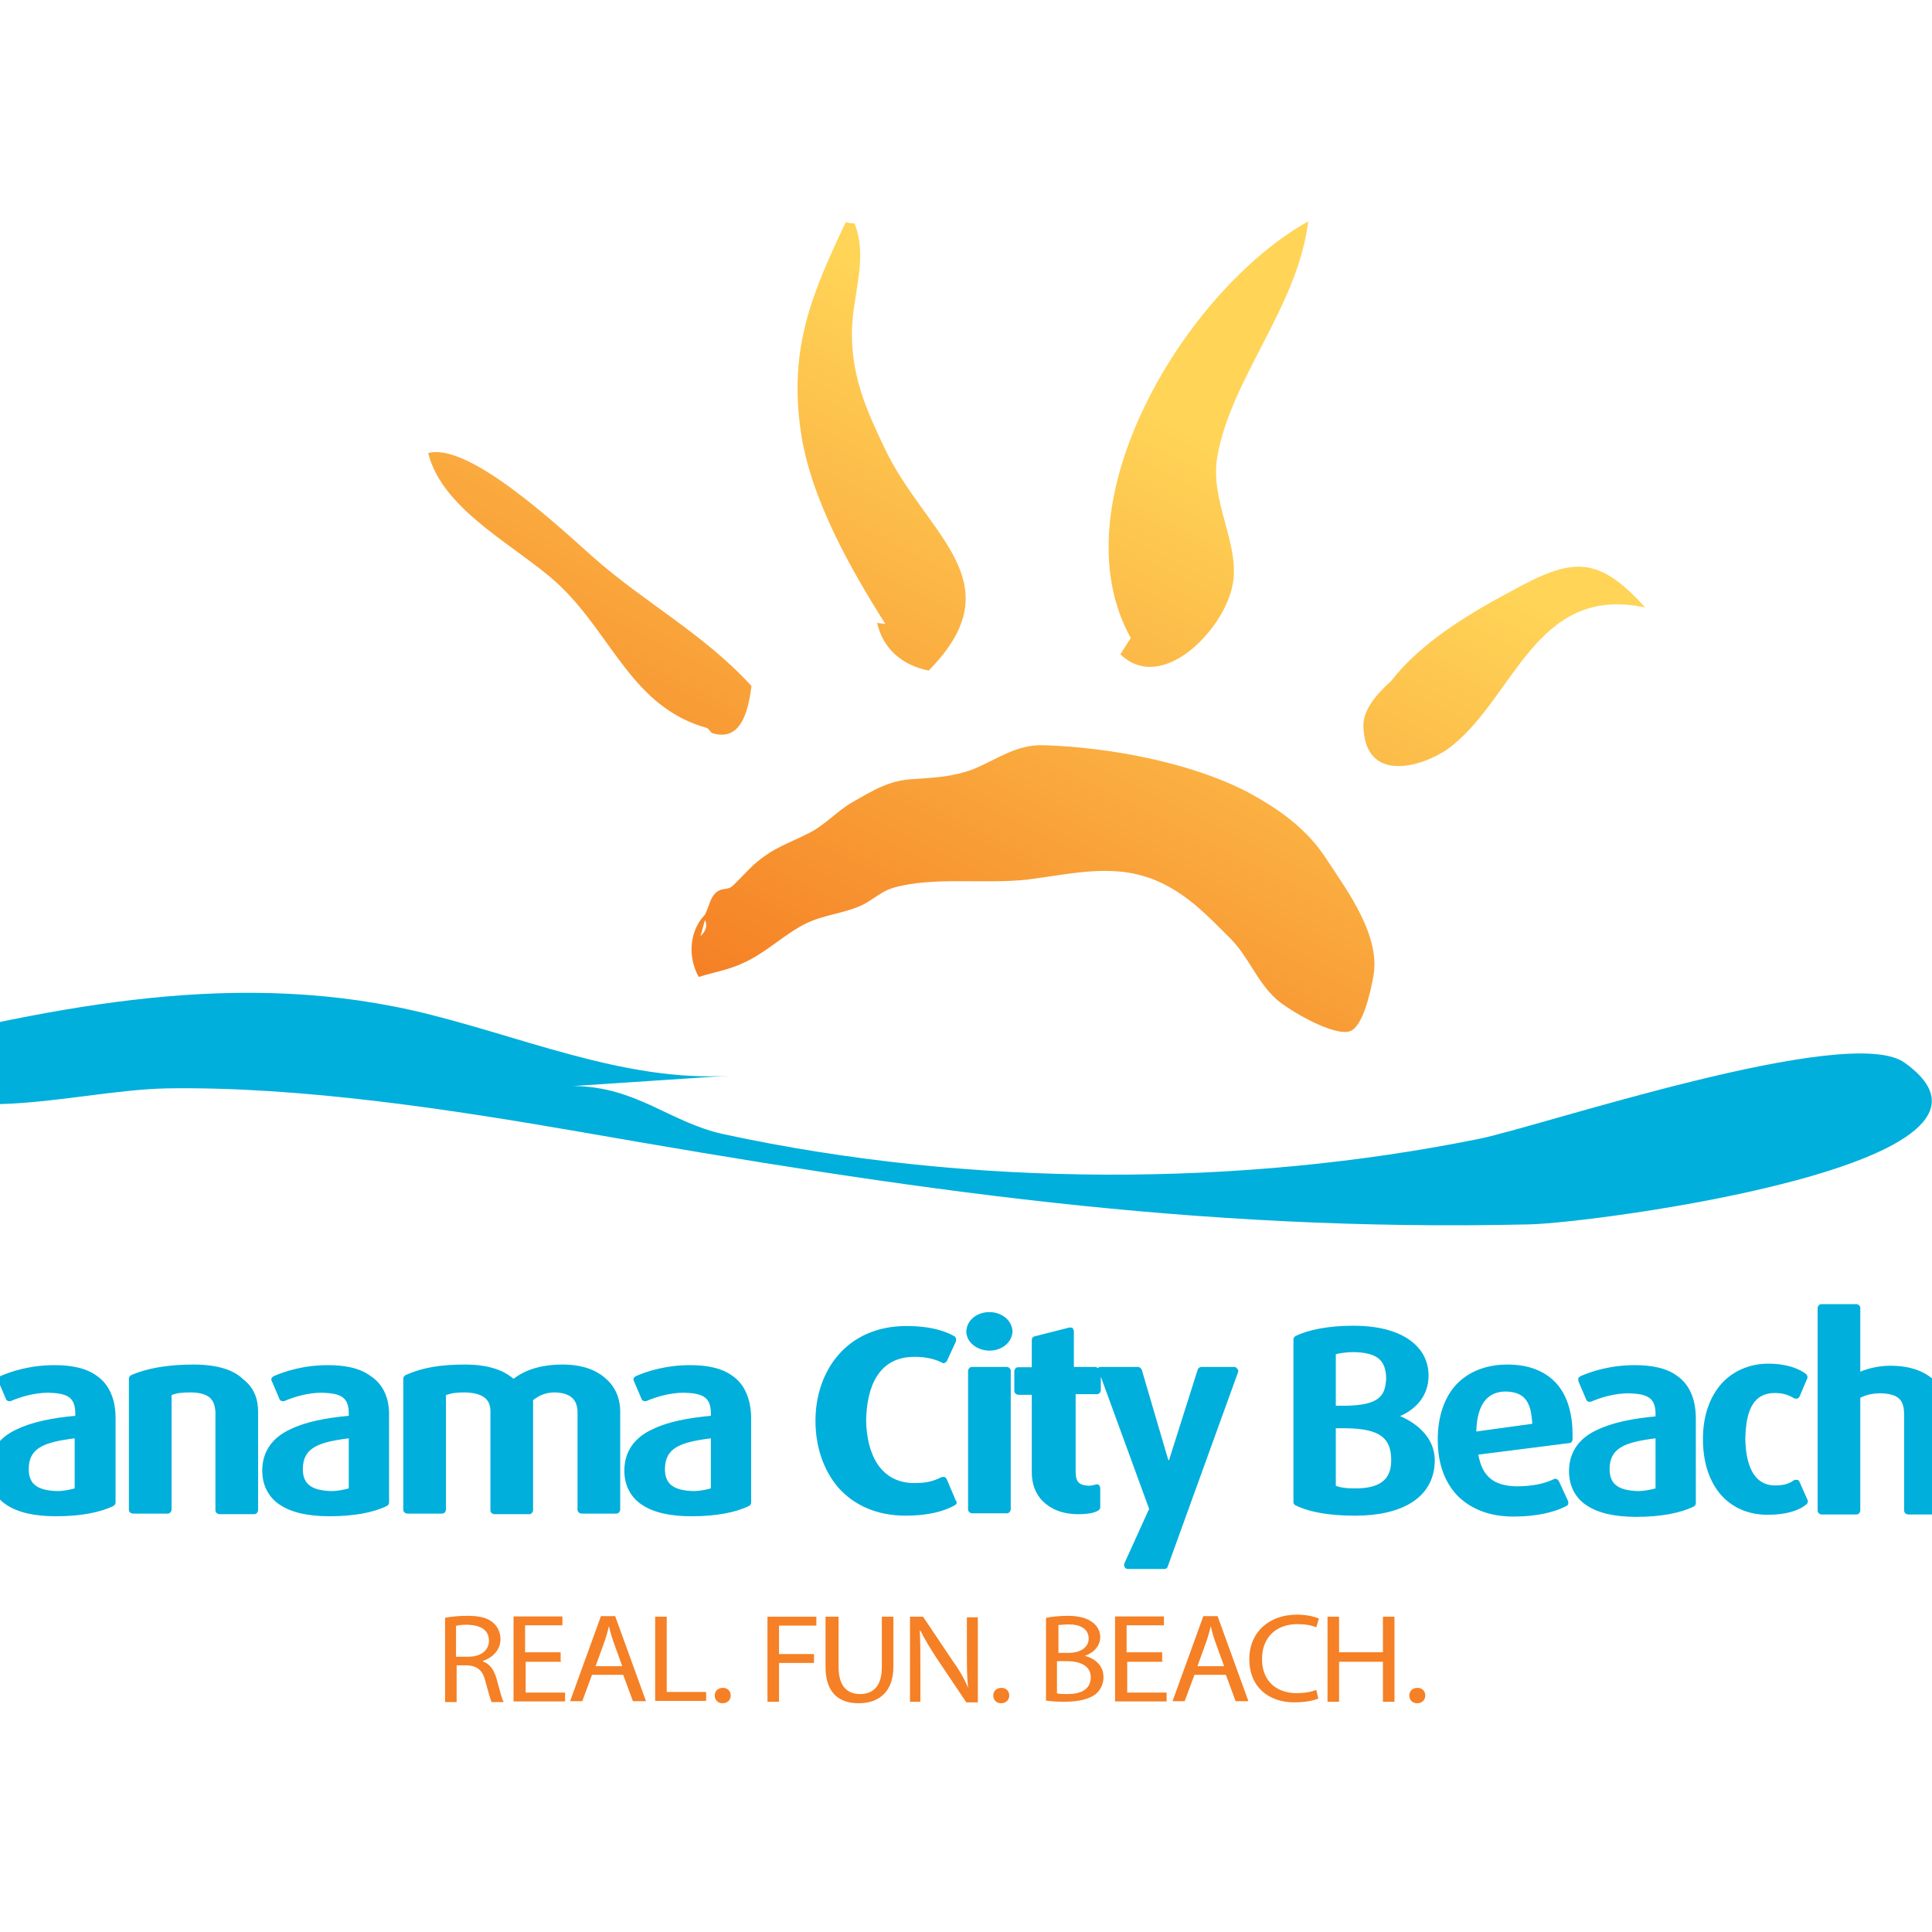 <?xml version="1.0" encoding="UTF-8"?> <svg xmlns="http://www.w3.org/2000/svg" xmlns:xlink="http://www.w3.org/1999/xlink" version="1.1" id="layer" x="0px" y="0px" viewBox="0 0 652 652" style="enable-background:new 0 0 652 652;" xml:space="preserve"> <style type="text/css"> .st0{fill:#00AFDB;} .st1{fill:url(#SVGID_1_);} .st2{fill:url(#SVGID_2_);} .st3{fill:url(#SVGID_3_);} .st4{fill:url(#SVGID_4_);} .st5{fill:url(#SVGID_5_);} .st6{fill:#F58025;} </style> <path class="st0" d="M680.9,337c4.1,0,7.8,1.5,10.7,4.6c2.8,2.8,4.1,6.5,4.1,10.7c0,3.9-1.5,7.6-4.4,10.2c-3,2.8-6.7,4.4-10.7,4.4 c-3.9,0-7.6-1.5-10.7-4.6c-2.8-2.8-4.4-6.5-4.4-10.4s1.5-7.8,4.6-10.7S676.9,337,680.9,337z M680.9,334c-6.5,0-12,3.3-15.2,8.7 c-1.7,3-2.6,6.1-2.6,9.4c0,4.6,1.7,9.1,5,12.4c3.5,3.5,7.8,5.4,12.6,5.4c4.6,0,9.1-1.7,12.6-5.2c3.5-3.3,5.2-7.6,5.2-12.6 c0-4.8-1.7-9.1-5-12.6C690.2,336,685.9,334,680.9,334z M673.5,341.6v19.8h4.8v-8.1h2.4l3.7,8.1h5.4l-4.4-8.9 c2.6-0.7,4.4-2.6,4.4-5.2c0-3.7-2.8-5.7-8.5-5.7C681.3,341.6,673.5,341.6,673.5,341.6z M678.3,344.7h2.2c2.8,0,4.4,0.9,4.4,3 c0,2-1.3,2.8-4.1,2.8h-2.4V344.7z"></path> <g> <linearGradient id="SVGID_1_" gradientUnits="userSpaceOnUse" x1="456.81" y1="470.292" x2="368.63" y2="293.929" gradientTransform="matrix(1.21 0 0 -1.21 -121.582 729.764)"> <stop offset="0" style="stop-color:#FFD457"></stop> <stop offset="1" style="stop-color:#F58025"></stop> </linearGradient> <path class="st1" d="M421.2,267.4c-19.4-10.2-47.2-15.2-68.6-15.9c-9.6-0.4-15.7,4.6-24.2,8.1c-7,2.6-12.8,2.8-20,3.3 c-8.3,0.4-13.5,3.7-20.7,7.8c-5.2,3-9.4,7.8-14.6,10.4c-7.2,3.7-12,4.8-18.7,10.7c-2.4,2.2-5.2,5.4-7.2,7.2c-2,1.7-3.9,0.2-6.1,2.8 c-1.5,1.5-2,4.8-3.3,7c-5,5.2-5.9,13.9-2,20.9c5.4-1.7,10.2-2.4,15.2-4.8c7.4-3.3,13.7-9.6,20.7-13.1c5.9-3,12.8-3.5,18.7-6.1 c3.9-1.7,6.7-4.8,11.1-6.1c13.5-3.9,30.9-1.1,45.5-2.8c15.7-2,30-5.9,44.8,1.1c9.4,4.4,16.1,11.5,23.3,18.7 c6.3,6.3,8.9,14.4,15.5,20.5c4.6,4.1,19.8,12.8,25,10.9c4.4-1.5,7-13.7,7.8-18.1c2.8-13.7-8.5-29-15.5-39.6 C441.4,280,431.8,273.1,421.2,267.4z M236.4,315.9l1.5-5.4C238.8,312.2,238.3,314.2,236.4,315.9z"></path> <linearGradient id="SVGID_2_" gradientUnits="userSpaceOnUse" x1="314.7" y1="541.369" x2="226.509" y2="364.984" gradientTransform="matrix(1.21 0 0 -1.21 -121.582 729.764)"> <stop offset="0" style="stop-color:#FFD457"></stop> <stop offset="1" style="stop-color:#F58025"></stop> </linearGradient> <path class="st2" d="M240.3,247.4c9.6,3,12.2-7,13.3-15.9c-16.3-17.8-36.4-28.3-53.8-43.8c-12-10.7-41.8-38.5-55.3-34.8 c5,20,31.3,32,44.8,45.1c17.4,16.8,24.4,40.9,49.4,47.7L240.3,247.4z"></path> <linearGradient id="SVGID_3_" gradientUnits="userSpaceOnUse" x1="367.44" y1="514.98" x2="279.257" y2="338.612" gradientTransform="matrix(1.21 0 0 -1.21 -121.582 729.764)"> <stop offset="0" style="stop-color:#FFD457"></stop> <stop offset="1" style="stop-color:#F58025"></stop> </linearGradient> <path class="st3" d="M298.8,210.6l-2.8-0.4c2,8.9,8.7,14.4,17.4,16.1c29.6-30-0.9-45.7-14.8-74.9c-6.1-12.8-10.9-23.5-11.1-38.1 c-0.2-13.1,5.7-25.5,0.9-37.9c-1.1,0-2-0.2-3-0.4c-11.3,23.9-19.2,42.2-15.2,70.3C273.4,168.1,287.1,192.1,298.8,210.6z"></path> <linearGradient id="SVGID_4_" gradientUnits="userSpaceOnUse" x1="439.522" y1="478.949" x2="351.346" y2="302.593" gradientTransform="matrix(1.21 0 0 -1.21 -121.582 729.764)"> <stop offset="0" style="stop-color:#FFD457"></stop> <stop offset="1" style="stop-color:#F58025"></stop> </linearGradient> <path class="st4" d="M378.1,220.8c13.9,13.5,35-8.1,37.9-23.5c2.6-13.7-7.8-28.1-5.2-43.1c4.6-26.6,27.2-50.7,30.7-79.5 c-41.1,22.9-85.3,94.9-59.9,140.6L378.1,220.8z"></path> <linearGradient id="SVGID_5_" gradientUnits="userSpaceOnUse" x1="528.267" y1="434.572" x2="440.089" y2="258.213" gradientTransform="matrix(1.21 0 0 -1.21 -121.582 729.764)"> <stop offset="0" style="stop-color:#FFD457"></stop> <stop offset="1" style="stop-color:#F58025"></stop> </linearGradient> <path class="st5" d="M510,199.5c-13.1,7-30.3,17-40.5,30.3c-5.4,4.8-9.4,10-9.4,15c0.4,20.2,20.2,13.7,28.3,8.1 c22.6-16.3,29.2-55.9,66.8-47.9C538.9,186.9,530.2,188.4,510,199.5z"></path> </g> <path class="st0" d="M246.4,363c-35.9,2.4-72.3-14.1-107.1-22c-63.8-14.4-126,0-186.8,14.8c24.4,28.7,69.9,12.2,103.8,11.5 c45.5-0.7,96.4,7.2,140.2,14.8c109.9,19.2,206.1,33.7,319.5,31.1c21.5-0.4,174.6-20.5,126.7-54.6c-18.9-13.5-122.8,21.5-143.4,25.7 c-80.3,16.3-171.5,16.5-254.9-1.5c-18.3-3.9-29.4-16.1-50.9-16.3"></path> <g> <path class="st6" d="M150,546c2-0.4,4.8-0.7,7.6-0.7c4.4,0,7,0.7,8.9,2.4c1.5,1.3,2.4,3.3,2.4,5.4c0,3.7-2.6,6.3-5.9,7.4v0.2 c2.4,0.9,3.7,2.8,4.6,5.9c1.1,3.9,1.7,6.7,2.4,7.8h-4.1c-0.4-0.9-1.1-3.3-2-6.7c-0.9-3.9-2.6-5.4-6.1-5.7h-3.7v12.4h-3.9V546H150z M153.9,559.1h4.1c4.4,0,7-2.2,7-5.4c0-3.7-2.8-5.2-7.2-5.4c-2,0-3.3,0.2-3.9,0.4C153.9,548.6,153.9,559.1,153.9,559.1z"></path> <path class="st6" d="M189.4,560.8h-12v10.4h13.3v3h-17.4v-28.7h16.5v3h-12.6v9.1h12v3H189.4z"></path> <path class="st6" d="M199.8,565.2l-3.3,8.9h-4.1l10.4-28.7h4.8l10.4,28.7h-4.4l-3.3-8.9H199.8z M210,562.3l-3-8.3 c-0.7-2-1.1-3.5-1.5-5.2l0,0c-0.4,1.7-0.9,3.5-1.5,5.2l-3,8.3H210z"></path> <path class="st6" d="M221.1,545.6h3.9V571h13.3v3h-17.2C221.1,574.1,221.1,545.6,221.1,545.6z"></path> <path class="st6" d="M243.8,574.8c-1.5,0-2.6-1.1-2.6-2.6c0-1.5,1.1-2.6,2.8-2.6c1.5,0,2.6,1.1,2.6,2.6 C246.6,573.7,245.5,574.8,243.8,574.8L243.8,574.8z"></path> <path class="st6" d="M259,545.6h16.5v3h-12.6v9.6h11.8v3h-11.8v13.1H259V545.6z"></path> <path class="st6" d="M283,545.6v17c0,6.5,3,9.1,7.2,9.1c4.6,0,7.4-2.8,7.4-9.1v-17h3.9v16.8c0,8.7-5,12.4-11.8,12.4 c-6.3,0-11.1-3.3-11.1-12.2v-17H283L283,545.6z"></path> <path class="st6" d="M307.1,574.3v-28.7h4.4l9.8,14.6c2.4,3.3,4.1,6.3,5.4,9.4l0,0c-0.4-3.9-0.4-7.4-0.4-11.8v-12h3.7v28.7h-3.9 l-9.8-14.6c-2.2-3.3-4.1-6.5-5.7-9.6h-0.2c0.2,3.7,0.2,7,0.2,11.8v12.2H307.1L307.1,574.3z"></path> <path class="st6" d="M337.8,574.8c-1.5,0-2.6-1.1-2.6-2.6c0-1.5,1.1-2.6,2.8-2.6c1.5,0,2.6,1.1,2.6,2.6 C340.6,573.7,339.5,574.8,337.8,574.8L337.8,574.8z"></path> <path class="st6" d="M353,546c1.7-0.4,4.6-0.7,7.2-0.7c3.9,0,6.5,0.7,8.5,2.2c1.5,1.1,2.6,2.8,2.6,5c0,2.8-2,5.2-5.2,6.3l0,0 c2.8,0.7,6.3,2.8,6.3,7.2c0,2.4-1.1,4.4-2.6,5.7c-2.2,1.7-5.7,2.6-10.7,2.6c-2.8,0-4.8-0.2-6.1-0.4V546z M357,557.8h3.7 c4.1,0,6.7-2,6.7-4.8c0-3.3-2.8-4.8-6.7-4.8c-1.7,0-2.8,0.2-3.5,0.2v9.4H357z M357,571.5c0.9,0.2,2,0.2,3.3,0.2 c4.1,0,7.8-1.3,7.8-5.7c0-3.9-3.7-5.4-8.1-5.4h-3.3v10.9H357z"></path> <path class="st6" d="M392.4,560.8h-12v10.4h13.3v3h-17.4v-28.7h16.5v3h-12.6v9.1h12v3H392.4z"></path> <path class="st6" d="M403.1,565.2l-3.3,8.9h-4.1l10.4-28.7h4.8l10.4,28.7H417l-3.3-8.9H403.1z M413.1,562.3l-3-8.3 c-0.7-2-1.1-3.5-1.5-5.2l0,0c-0.4,1.7-0.9,3.5-1.5,5.2l-3,8.3H413.1z"></path> <path class="st6" d="M444.9,573.2c-1.5,0.7-4.4,1.3-8.1,1.3c-8.7,0-15.2-5.2-15.2-14.6c0-8.9,6.5-15,16.1-15c3.9,0,6.3,0.9,7.4,1.3 l-0.9,3c-1.5-0.7-3.7-1.1-6.3-1.1c-7.2,0-12,4.4-12,11.8c0,7,4.4,11.5,11.8,11.5c2.4,0,4.8-0.4,6.5-1.1L444.9,573.2z"></path> <path class="st6" d="M451.9,545.6v12h14.8v-12h3.9v28.7h-3.9v-13.5h-14.8v13.5H448v-28.7H451.9z"></path> <path class="st6" d="M478.2,574.8c-1.5,0-2.6-1.1-2.6-2.6c0-1.5,1.1-2.6,2.8-2.6c1.5,0,2.6,1.1,2.6,2.6 C481,573.7,479.9,574.8,478.2,574.8L478.2,574.8z"></path> </g> <path class="st0" d="M125.1,464.4c-3.7-2.8-8.9-3.7-14.4-3.7c-8.5,0-14.8,2.2-18.3,3.7c-0.2,0.2-0.7,0.4-0.7,0.7 c-0.2,0.2-0.2,0.7,0,0.9l2.6,6.1c0.2,0.7,1.1,0.9,1.7,0.7c3-1.3,7.8-2.8,12.6-2.8c6.1,0.2,8.9,1.3,9.1,6.5v1.3 c-7.6,0.7-14.6,2-19.8,4.6c-5.7,2.6-9.4,7.2-9.4,13.9c0,4.8,2,8.9,5.9,11.5c3.9,2.6,9.4,3.9,16.8,3.9c8.3,0,15-1.3,19.4-3.5 c0.4-0.2,0.7-0.7,0.7-1.1v-29C131.5,471.6,129.1,467,125.1,464.4z M117.7,502.3c-1.5,0.4-3.7,0.9-5.9,0.9c-6.5-0.2-9.6-2.2-9.6-7.4 c0-7.2,5.2-9.1,15.5-10.4V502.3z M189.8,460.5c-7.6,0-12.8,2-16.5,4.8c-3.3-2.8-8.3-4.8-16.3-4.8c-8.7,0-14.6,1.1-20,3.5 c-0.4,0.2-0.9,0.7-0.9,1.1v44.4c0,0.4,0.2,0.7,0.4,0.9c0.2,0.2,0.7,0.4,0.9,0.4h11.8c0.4,0,0.7-0.2,0.9-0.4c0.2-0.2,0.4-0.7,0.4-0.9 v-38.7c2-0.7,3.5-0.9,6.5-0.9c6.1,0.2,8.5,2.4,8.5,6.3v33.5c0,0.4,0.2,0.7,0.4,0.9c0.2,0.2,0.7,0.4,0.9,0.4h11.8 c0.4,0,0.7-0.2,0.9-0.4c0.2-0.2,0.4-0.7,0.4-0.9v-37.2c2.2-1.7,4.4-2.6,7.4-2.6c5.7,0.2,7.4,2.8,7.6,6.3v33.3c0,0.4,0.2,0.7,0.4,0.9 c0.2,0.2,0.7,0.4,0.9,0.4h11.8c0.4,0,0.7-0.2,0.9-0.4c0.2-0.2,0.4-0.7,0.4-0.9v-33.3c0-3.9-1.5-8.1-4.8-10.9 C201.1,462.2,196.3,460.5,189.8,460.5z M32.8,464.4c-3.7-2.8-8.9-3.7-14.4-3.7c-8.5,0-14.8,2.2-18.3,3.7c-0.2,0.2-0.7,0.4-0.7,0.7 c-0.2,0.2-0.2,0.7,0,0.9l2.6,6.1c0.2,0.7,1.1,0.9,1.7,0.7c3-1.3,7.8-2.8,12.6-2.8c6.1,0.2,8.9,1.3,9.1,6.5v1.3 c-7.6,0.7-14.4,2-19.8,4.6c-5.7,2.6-9.4,7.2-9.4,13.9c0,4.8,2,8.9,5.9,11.5c3.9,2.6,9.4,3.9,16.8,3.9c8.3,0,15-1.3,19.4-3.5 c0.4-0.2,0.7-0.7,0.7-1.1v-29C38.9,471.6,36.5,467,32.8,464.4z M25.2,502.3c-1.5,0.4-3.7,0.9-5.9,0.9c-6.5-0.2-9.6-2.2-9.6-7.4 c0-7.2,5.2-9.1,15.5-10.4V502.3z M-8.7,453.3c-4.1-3.5-10.7-5.7-19.4-5.7c-7.8,0-14.4,1.3-18.9,3.5c-0.4,0.2-0.7,0.7-0.7,1.1v57.2 c0,0.4,0.2,0.7,0.4,0.9c0.2,0.2,0.7,0.4,0.9,0.4h12c0.4,0,0.7-0.2,0.9-0.4c0.2-0.2,0.4-0.7,0.4-0.9v-22.2h1.3c1.3,0,2.6,0.2,3.7,0.2 c8.7,0,15.2-2.2,19.4-5.9s6.1-8.7,6.1-14.1C-2.6,461.8-4.4,456.8-8.7,453.3z M-29.2,478.3c-0.9,0-1.7,0-2.6,0h-1.3v-21.1 c1.1-0.2,2.8-0.7,5-0.7c8.7,0.2,11.1,3.3,11.3,10.9C-17,474.4-19.6,478.1-29.2,478.3z M65.3,460.5c-8.9,0-15.7,1.3-20.9,3.5 c-0.4,0.2-0.9,0.7-0.9,1.1v44.4c0,0.4,0.2,0.7,0.4,0.9c0.2,0.2,0.7,0.4,0.9,0.4h11.8c0.4,0,0.7-0.2,0.9-0.4c0.2-0.2,0.4-0.7,0.4-0.9 v-38.7c1.7-0.7,3.5-0.9,6.7-0.9c7,0.2,7.8,3.3,8.1,6.5v33.3c0,0.4,0.2,0.7,0.4,0.9c0.2,0.2,0.7,0.4,0.9,0.4h11.8 c0.4,0,0.7-0.2,0.9-0.4c0.2-0.2,0.4-0.7,0.4-0.9v-33.3c0-4.1-1.3-8.1-5-10.9C78.8,462.2,73.1,460.5,65.3,460.5z M472.5,477.9 c5-2.2,9.6-6.5,9.6-13.7c0-9.8-8.9-16.8-25.3-16.8c-8.3,0-15.2,1.3-19.6,3.5c-0.4,0.2-0.7,0.7-0.7,1.1v54.9c0,0.4,0.2,0.9,0.7,1.1 c4.8,2.4,11.8,3.5,20.2,3.5c15.2,0,26.6-5.7,26.8-18.5C484.3,485.3,478.2,480.3,472.5,477.9z M450.8,457c1.7-0.4,3.7-0.7,6.1-0.7 c7.8,0.2,10.7,2.6,10.9,8.7c-0.2,6.3-2.6,9.1-13.3,9.4c-0.4,0-0.7,0-1.1,0h-2.6V457z M457.3,502.3c-2.8,0-4.8-0.2-6.5-0.9V482h2.6 v-1.3v1.3c0.4,0,0.7,0,1.1,0c11.5,0.2,15,3.5,15,10.9C469.5,499.9,464.9,502.3,457.3,502.3z M247.3,464.4c-3.7-2.8-8.9-3.7-14.4-3.7 c-8.5,0-14.8,2.2-18.3,3.7c-0.2,0.2-0.7,0.4-0.7,0.7c-0.2,0.2-0.2,0.7,0,0.9l2.6,6.1c0.2,0.7,1.1,0.9,1.7,0.7 c3-1.3,7.8-2.8,12.6-2.8c6.1,0.2,8.9,1.3,9.1,6.5v1.3c-7.6,0.7-14.6,2-19.8,4.6c-5.7,2.6-9.4,7.2-9.4,13.9c0,4.8,2,8.9,5.9,11.5 s9.4,3.9,16.8,3.9c8.3,0,15-1.3,19.4-3.5c0.4-0.2,0.7-0.7,0.7-1.1v-29C253.3,471.6,251,467,247.3,464.4z M239.9,502.3 c-1.5,0.4-3.7,0.9-5.9,0.9c-6.5-0.2-9.6-2.2-9.6-7.4c0-7.2,5.2-9.1,15.5-10.4V502.3z M607.3,500.1c-0.2-0.4-0.4-0.7-0.9-0.7 c-0.4,0-0.9,0-1.1,0.2c-1.5,1.1-3.3,1.7-6.3,1.7c-6.3,0-9.8-5.4-10-15.7c0.2-10.2,3-15.5,10-15.5c3,0,5,0.9,6.3,1.7 c0.2,0.2,0.7,0.2,1.1,0.2c0.4,0,0.7-0.4,0.9-0.7l2.6-6.1c0.2-0.4,0-1.1-0.4-1.5c-2.2-1.7-6.3-3.5-12.8-3.5c-6.1,0-11.8,2.4-15.7,6.7 c-3.9,4.4-6.3,10.7-6.3,18.7c0,8.1,2.2,14.4,6.1,18.9c3.9,4.4,9.4,6.7,15.7,6.7c6.5,0,10.7-1.5,13.1-3.5c0.4-0.4,0.7-0.9,0.4-1.5 L607.3,500.1z M526.1,499.9c-0.2-0.2-0.4-0.7-0.7-0.7c-0.2-0.2-0.7-0.2-1.1,0c-2.6,1.3-6.7,2.4-12.6,2.4 c-7.6-0.2-11.5-3.3-12.8-10.7l30.7-3.9c0.7,0,1.1-0.7,1.1-1.3c0-0.4,0-0.9,0-1.5c0-7.6-2-13.7-5.7-17.6c-3.9-4.1-9.4-6.1-16.3-6.1 c-7.2,0-13.1,2.4-17.2,6.7c-4.1,4.4-6.3,10.9-6.3,18.7c0,8.1,2.4,14.6,7,19.2c4.6,4.4,10.9,6.7,18.5,6.7c8.1,0,13.9-1.5,17.8-3.5 c0.7-0.2,0.9-1.1,0.7-1.7L526.1,499.9z M508.2,469.6c5.7,0.2,8.5,2.6,8.9,10.9l-18.9,2.6C498.5,473.3,502.4,469.6,508.2,469.6z M652.6,465.7c-3-2.8-7.8-4.8-14.6-4.8c-3.5,0-7,0.7-10.2,2v-21.5c0-0.4-0.2-0.7-0.4-0.9c-0.2-0.2-0.7-0.4-0.9-0.4h-11.8 c-0.4,0-0.7,0.2-0.9,0.4c-0.2,0.2-0.4,0.7-0.4,0.9v68.4c0,0.4,0.2,0.7,0.4,0.9c0.2,0.2,0.7,0.4,0.9,0.4h11.8c0.4,0,0.7-0.2,0.9-0.4 c0.2-0.2,0.4-0.7,0.4-0.9v-38.1c2.2-1.1,4.4-1.5,7-1.5c6.5,0.2,7.6,2.8,7.8,6.7v32.9c0,0.4,0.2,0.7,0.4,0.9s0.7,0.4,0.9,0.4h11.8 c0.4,0,0.7-0.2,0.9-0.4c0.2-0.2,0.4-0.7,0.4-0.9v-33.3C656.9,472.4,655.6,468.5,652.6,465.7z M566.1,464.4 c-3.7-2.8-8.9-3.7-14.4-3.7c-8.5,0-14.8,2.2-18.3,3.7c-0.2,0.2-0.7,0.4-0.7,0.7c-0.2,0.2,0,0.7,0,1.1l2.6,6.1 c0.2,0.7,1.1,0.9,1.7,0.7c3-1.3,7.8-2.8,12.6-2.8c6.1,0.2,8.9,1.3,9.1,6.5v1.3c-7.6,0.7-14.4,2-19.8,4.6c-5.7,2.6-9.4,7.2-9.4,13.9 c0,4.8,2,8.9,5.9,11.5c3.9,2.6,9.4,3.9,16.8,3.9c8.3,0,15-1.3,19.4-3.5c0.4-0.2,0.7-0.7,0.7-1.1v-29 C572.2,471.6,569.8,467,566.1,464.4z M558.7,502.3c-1.5,0.4-3.7,0.9-5.9,0.9c-6.5-0.2-9.6-2.2-9.6-7.4c0-7.2,5.2-9.1,15.5-10.4 V502.3z M339.8,461.3H328c-0.4,0-0.7,0.2-0.9,0.4c-0.2,0.2-0.4,0.7-0.4,0.9v46.8c0,0.4,0.2,0.7,0.4,0.9c0.2,0.2,0.7,0.4,0.9,0.4 h11.8c0.4,0,0.7-0.2,0.9-0.4c0.2-0.2,0.4-0.7,0.4-0.9v-46.8c0-0.4-0.2-0.7-0.4-0.9S340,461.3,339.8,461.3z M319.5,499.2 c-0.2-0.2-0.4-0.7-0.7-0.7c-0.2-0.2-0.7,0-1.1,0c-2.6,1.3-4.8,2-9.1,2c-11.5,0-16.1-9.8-16.3-21.1c0.2-11.3,4.1-21.5,16.3-21.5 c4.4,0,7.2,0.9,9.4,2c0.2,0.2,0.7,0.2,0.9,0c0.2-0.2,0.7-0.4,0.7-0.7l3-6.5c0.2-0.7,0-1.3-0.4-1.7c-3.9-2.2-9.1-3.5-16.3-3.5 c-20.2,0-30.7,15.2-30.7,32c0,8.5,2.6,16.5,7.6,22.4c5.2,5.9,12.8,9.6,22.9,9.6c7,0,12.6-1.3,16.5-3.5c0.7-0.4,0.9-1.1,0.4-1.5 L319.5,499.2z M333.9,442.8c-4.1,0-7.6,2.6-7.8,6.5c0,3.7,3.7,6.5,7.8,6.5c4.1,0,7.6-2.6,7.8-6.5C341.5,445.5,338,442.8,333.9,442.8 z M416.6,461.3h-11.1c-0.7,0-1.1,0.4-1.3,0.9l-9.6,30.3c0,0.2,0,0.2-0.2,0.4c0-0.2,0-0.2-0.2-0.4l-8.9-30.3 c-0.2-0.4-0.7-0.9-1.3-0.9h-12.6c-0.4,0-0.7,0.2-0.9,0.4l0,0c-0.2-0.2-0.7-0.4-0.9-0.4h-7.2v-12c0-0.4-0.2-0.7-0.4-1.1 c-0.2-0.2-0.7-0.2-1.1-0.2l-11.8,3c-0.7,0.2-0.9,0.7-0.9,1.3v9.1h-4.6c-0.4,0-0.7,0.2-0.9,0.4c-0.2,0.2-0.4,0.7-0.4,0.9v6.7 c0,0.4,0.2,0.7,0.4,0.9c0.2,0.2,0.7,0.4,0.9,0.4h4.6v26.3c0,3.5,1.1,7,3.7,9.6c2.6,2.6,6.5,4.4,12,4.4c3,0,5.2-0.4,6.5-1.1 c0.4-0.2,0.9-0.7,0.9-1.1v-6.5c0-0.4-0.2-0.9-0.4-1.1c-0.2-0.2-0.7-0.4-1.1-0.2c-0.9,0.2-1.5,0.4-2.4,0.4c-3.5-0.2-4.4-1.5-4.4-4.8 v-26.1h7.2c0.4,0,0.7-0.2,0.9-0.4c0.2-0.2,0.4-0.7,0.4-0.9v-4.6l16.3,44.6l-8.3,18.3c-0.2,0.4-0.2,0.9,0,1.3 c0.2,0.4,0.7,0.7,1.1,0.7h12.4c0.4,0,1.1-0.4,1.1-0.9l23.7-65.5c0.2-0.4,0-0.9-0.2-1.1C417.3,461.6,417,461.3,416.6,461.3z"></path> </svg> 